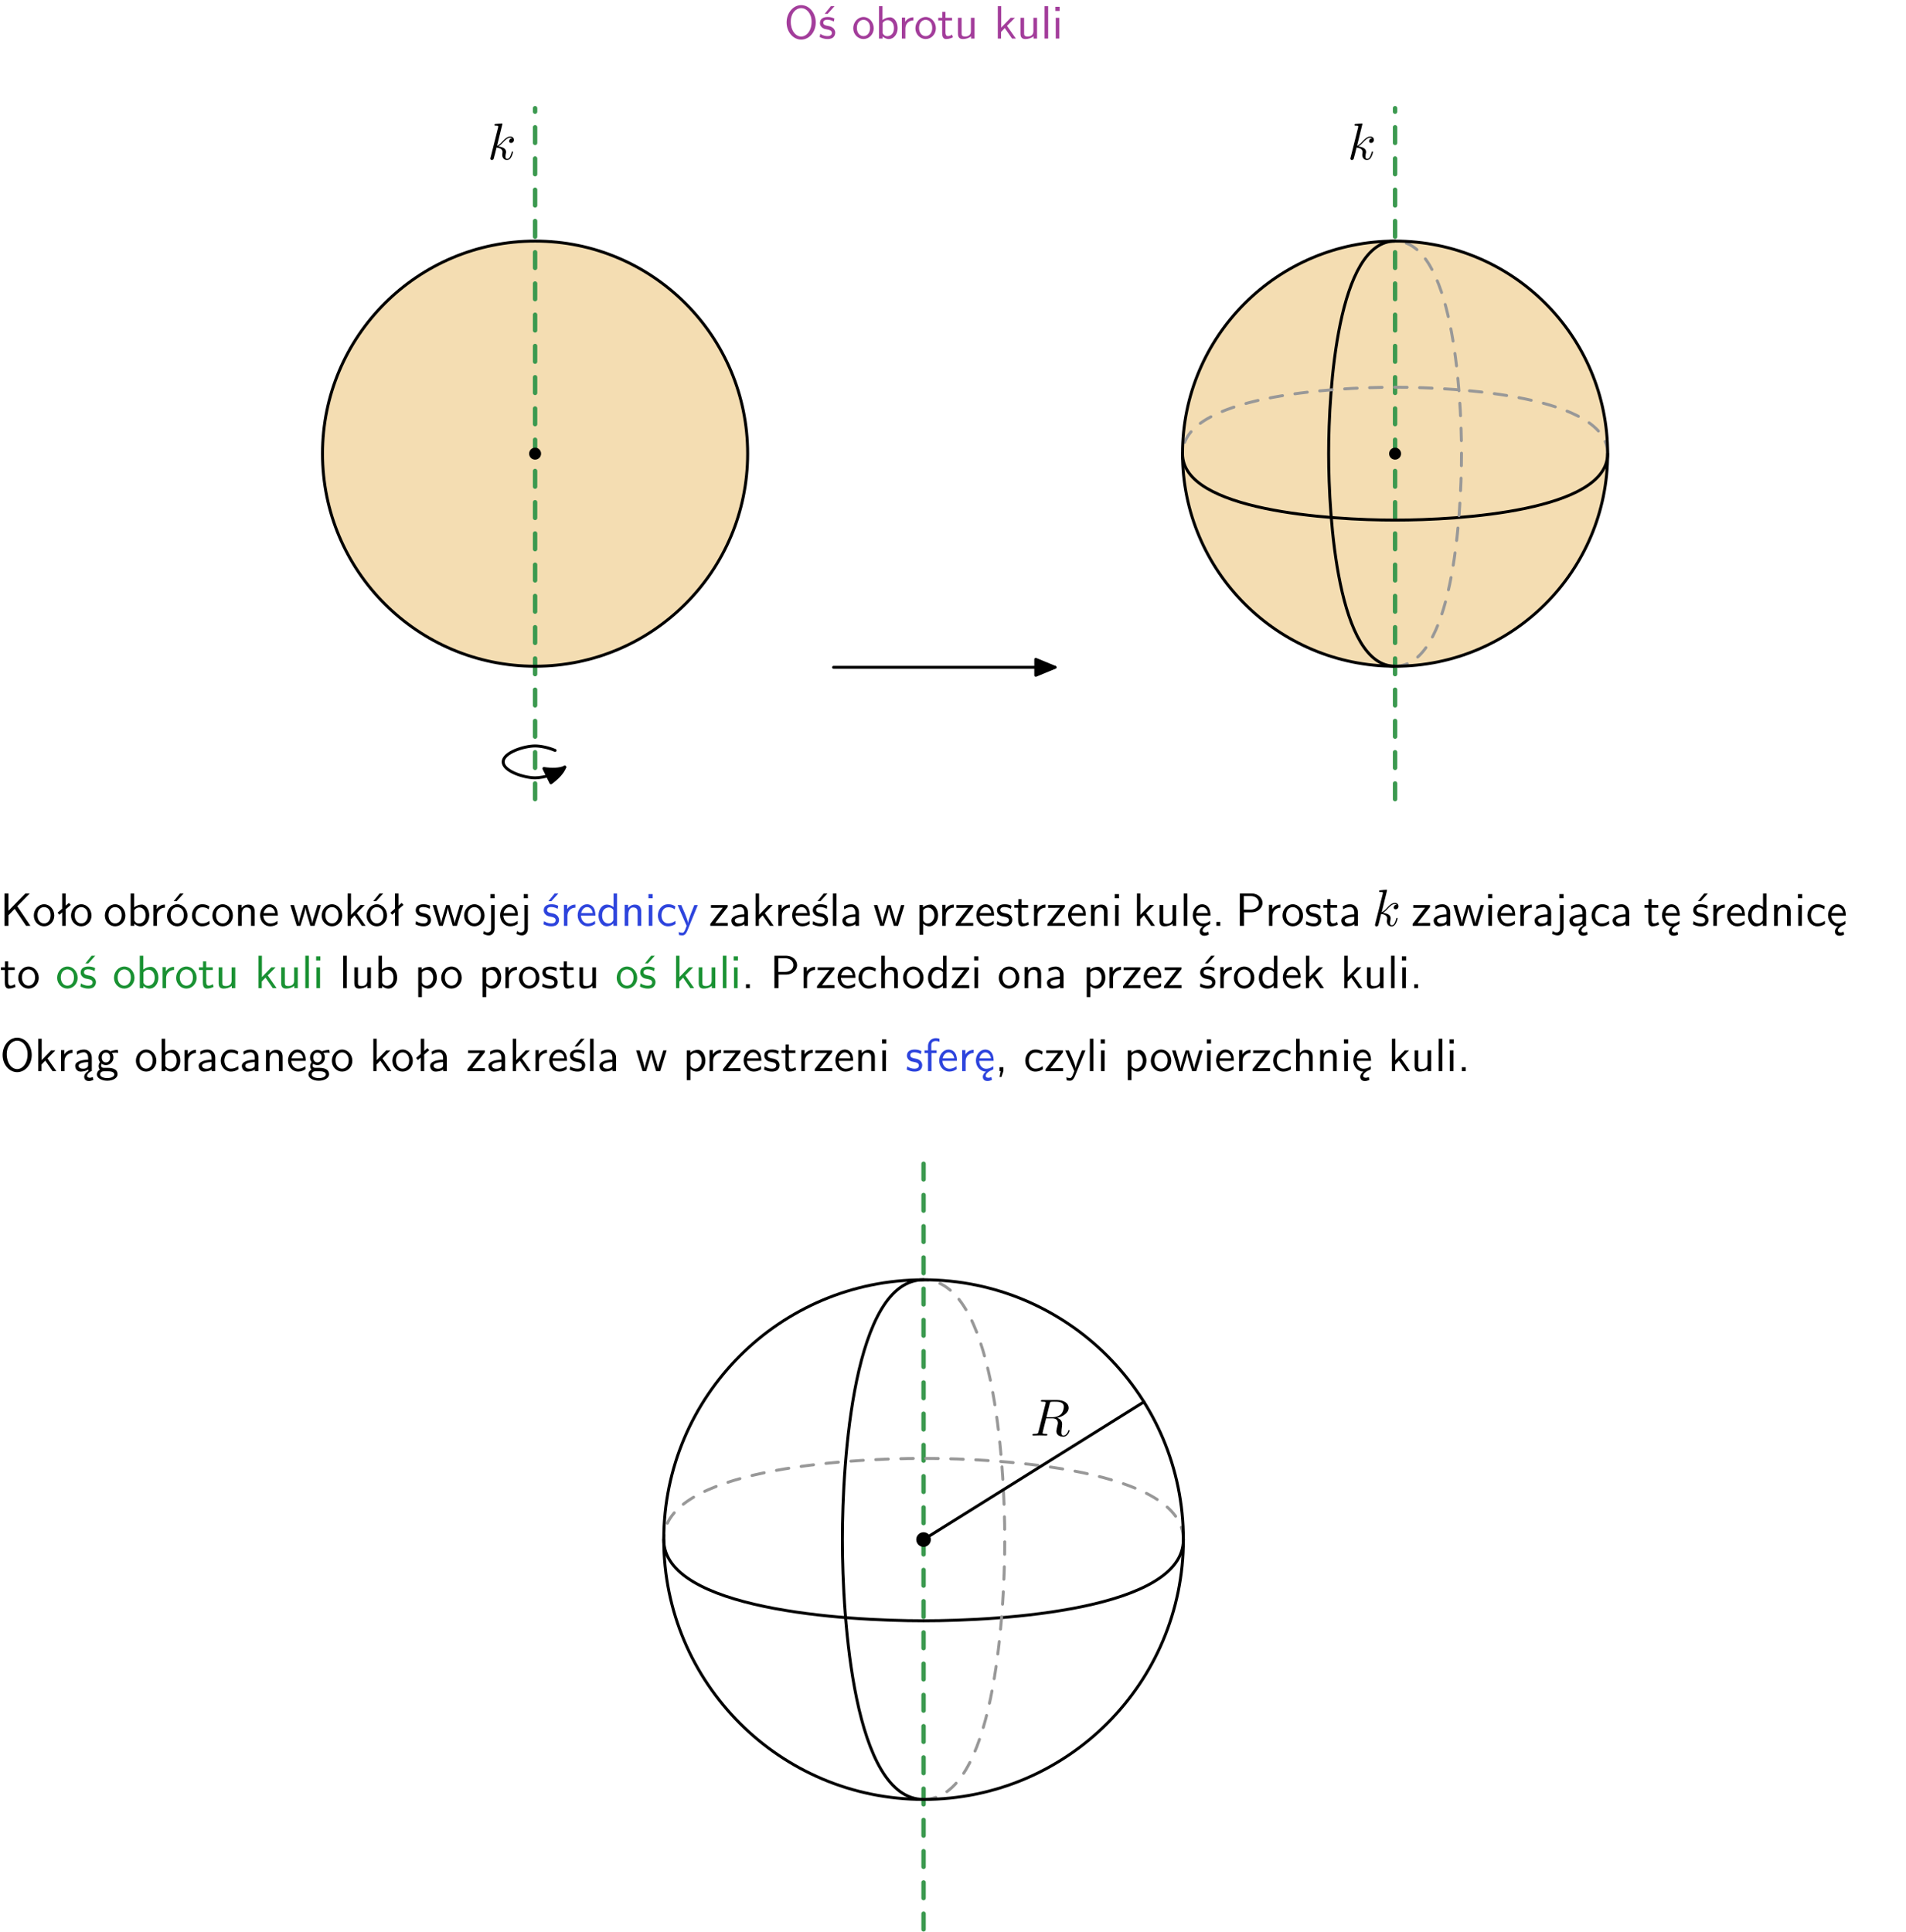 <?xml version="1.0" encoding="UTF-8"?>
<svg width="366pt" height="371pt" version="1.2" viewBox="0 0 366 371" xmlns="http://www.w3.org/2000/svg" xmlns:xlink="http://www.w3.org/1999/xlink">
 <defs>
  <symbol id="glyph0-1" overflow="visible">
   <path d="m6.094-3.094c0-1.891-1.297-3.328-2.797-3.328-1.516 0-2.797 1.469-2.797 3.328 0 1.906 1.328 3.297 2.797 3.297 1.5 0 2.797-1.406 2.797-3.297zm-2.797 2.703c-1.047 0-2-1.109-2-2.844 0-1.641 0.984-2.609 2-2.609 1.031 0 2 1.016 2 2.609 0 1.75-0.969 2.844-2 2.844z"/>
  </symbol>
  <symbol id="glyph0-2" overflow="visible">
   <path d="m3.078-3.844c-0.469-0.219-0.828-0.297-1.297-0.297-0.219 0-1.484 0-1.484 1.188 0 0.438 0.266 0.719 0.484 0.891 0.281 0.203 0.469 0.234 0.969 0.328 0.328 0.062 0.844 0.172 0.844 0.656 0 0.609-0.703 0.609-0.844 0.609-0.734 0-1.234-0.328-1.391-0.438l-0.109 0.609c0.281 0.141 0.781 0.391 1.516 0.391 0.156 0 0.641 0 1.031-0.281 0.281-0.219 0.438-0.578 0.438-0.953 0-0.5-0.344-0.812-0.359-0.828-0.344-0.312-0.594-0.375-1.031-0.453-0.5-0.094-0.906-0.188-0.906-0.625 0-0.562 0.641-0.562 0.75-0.562 0.297 0 0.766 0.047 1.281 0.344zm0.031-2.375h-0.703l-1.203 1.484h0.562z"/>
  </symbol>
  <symbol id="glyph0-3" overflow="visible">
   <path d="m4.203-1.969c0-1.203-0.891-2.172-1.953-2.172-1.109 0-1.984 1-1.984 2.172s0.922 2.062 1.969 2.062c1.078 0 1.969-0.906 1.969-2.062zm-1.969 1.5c-0.625 0-1.266-0.516-1.266-1.594s0.688-1.531 1.266-1.531c0.625 0 1.266 0.469 1.266 1.531s-0.609 1.594-1.266 1.594z"/>
  </symbol>
  <symbol id="glyph0-4" overflow="visible">
   <path d="m1.406-6.219h-0.672v6.219h0.703v-0.406c0.219 0.188 0.594 0.5 1.203 0.5 0.891 0 1.672-0.891 1.672-2.094 0-1.109-0.625-2.078-1.453-2.078-0.359 0-0.906 0.094-1.453 0.531zm0.031 3.219c0.141-0.219 0.469-0.531 0.953-0.531 0.531 0 1.219 0.391 1.219 1.531 0 1.172-0.75 1.547-1.297 1.547-0.359 0-0.656-0.156-0.875-0.562z"/>
  </symbol>
  <symbol id="glyph0-5" overflow="visible">
   <path d="m1.406-1.922c0-0.891 0.641-1.547 1.531-1.562v-0.594c-0.797 0-1.297 0.453-1.578 0.859v-0.812h-0.625v4.031h0.672z"/>
  </symbol>
  <symbol id="glyph0-6" overflow="visible">
   <path d="m1.562-3.469h1.266v-0.516h-1.266v-1.141h-0.609v1.141h-0.781v0.516h0.75v2.406c0 0.531 0.125 1.156 0.75 1.156s1.078-0.219 1.312-0.328l-0.156-0.531c-0.234 0.188-0.516 0.297-0.797 0.297-0.344 0-0.469-0.281-0.469-0.75z"/>
  </symbol>
  <symbol id="glyph0-7" overflow="visible">
   <path d="m3.906-3.984h-0.703v2.609c0 0.672-0.5 0.984-1.078 0.984-0.641 0-0.703-0.234-0.703-0.625v-2.969h-0.703v3c0 0.656 0.219 1.078 0.953 1.078 0.484 0 1.125-0.141 1.562-0.531v0.438h0.672z"/>
  </symbol>
  <symbol id="glyph0-8" overflow="visible">
   <path d="m2.516-2.438 1.516-1.547h-0.812l-1.812 1.875v-4.109h-0.656v6.219h0.625v-1.266l0.719-0.75 1.391 2.016h0.734z"/>
  </symbol>
  <symbol id="glyph0-9" overflow="visible">
   <path d="m1.406-6.219h-0.688v6.219h0.688z"/>
  </symbol>
  <symbol id="glyph0-10" overflow="visible">
   <path d="m1.469-6.094h-0.812v0.797h0.812zm-0.062 2.109h-0.688v3.984h0.688z"/>
  </symbol>
  <symbol id="glyph0-11" overflow="visible">
   <path d="m3.312-3.766 2.406-2.453h-0.844l-3.25 3.328v-3.328h-0.766v6.219h0.766v-2.031l1.188-1.234 2.203 3.266h0.828z"/>
  </symbol>
  <symbol id="glyph0-12" overflow="visible">
   <path d="m2.516-4.406-0.609 0.531v-2.344h-0.672v2.922l-0.891 0.766 0.344 0.406 0.547-0.469v2.594h0.672v-3.188l0.969-0.828z"/>
  </symbol>
  <symbol id="glyph0-13" overflow="visible">
   <path d="m4.203-1.969c0-1.203-0.891-2.172-1.953-2.172-1.109 0-1.984 1-1.984 2.172s0.922 2.062 1.969 2.062c1.078 0 1.969-0.906 1.969-2.062zm-1.969 1.5c-0.625 0-1.266-0.516-1.266-1.594s0.688-1.531 1.266-1.531c0.625 0 1.266 0.469 1.266 1.531s-0.609 1.594-1.266 1.594zm1.234-5.75h-0.703l-1.203 1.484h0.547z"/>
  </symbol>
  <symbol id="glyph0-14" overflow="visible">
   <path d="m3.672-3.75c-0.531-0.297-0.828-0.391-1.375-0.391-1.25 0-1.969 1.094-1.969 2.156 0 1.109 0.812 2.078 1.938 2.078 0.484 0 0.969-0.125 1.453-0.453l-0.047-0.594c-0.469 0.359-0.953 0.484-1.406 0.484-0.734 0-1.25-0.656-1.25-1.531 0-0.703 0.344-1.562 1.297-1.562 0.453 0 0.766 0.078 1.25 0.391z"/>
  </symbol>
  <symbol id="glyph0-15" overflow="visible">
   <path d="m3.906-2.672c0-0.594-0.141-1.406-1.234-1.406-0.812 0-1.25 0.609-1.297 0.672v-0.625h-0.656v4.031h0.703v-2.203c0-0.594 0.234-1.328 0.906-1.328 0.859 0 0.875 0.641 0.875 0.922v2.609h0.703z"/>
  </symbol>
  <symbol id="glyph0-16" overflow="visible">
   <path d="m3.719-1.969c0-0.297-0.016-0.969-0.359-1.516-0.375-0.547-0.922-0.656-1.25-0.656-0.984 0-1.797 0.953-1.797 2.109 0 1.188 0.859 2.125 1.938 2.125 0.562 0 1.078-0.203 1.422-0.469l-0.047-0.578c-0.562 0.469-1.156 0.5-1.359 0.5-0.719 0-1.297-0.625-1.328-1.516zm-2.734-0.484c0.141-0.688 0.625-1.141 1.125-1.141 0.469 0 0.969 0.312 1.094 1.141z"/>
  </symbol>
  <symbol id="glyph0-17" overflow="visible">
   <path d="m5.984-3.984h-0.641l-0.578 1.906c-0.109 0.312-0.375 1.203-0.422 1.594-0.031-0.281-0.266-1.078-0.422-1.594l-0.578-1.906h-0.625l-0.516 1.688c-0.094 0.312-0.406 1.344-0.438 1.797-0.047-0.422-0.344-1.438-0.484-1.938l-0.469-1.547h-0.688l1.234 3.984h0.703c0.047-0.141 0.359-1.141 0.562-1.844 0.125-0.422 0.375-1.297 0.391-1.641h0.016c0.016 0.25 0.172 0.875 0.281 1.266l0.656 2.219h0.797z"/>
  </symbol>
  <symbol id="glyph0-18" overflow="visible">
   <path d="m3.078-3.844c-0.469-0.219-0.828-0.297-1.297-0.297-0.219 0-1.484 0-1.484 1.188 0 0.438 0.266 0.719 0.484 0.891 0.281 0.203 0.469 0.234 0.969 0.328 0.328 0.062 0.844 0.172 0.844 0.656 0 0.609-0.703 0.609-0.844 0.609-0.734 0-1.234-0.328-1.391-0.438l-0.109 0.609c0.281 0.141 0.781 0.391 1.516 0.391 0.156 0 0.641 0 1.031-0.281 0.281-0.219 0.438-0.578 0.438-0.953 0-0.5-0.344-0.812-0.359-0.828-0.344-0.312-0.594-0.375-1.031-0.453-0.5-0.094-0.906-0.188-0.906-0.625 0-0.562 0.641-0.562 0.75-0.562 0.297 0 0.766 0.047 1.281 0.344z"/>
  </symbol>
  <symbol id="glyph0-19" overflow="visible">
   <path d="m1.656-6.094h-0.797v0.797h0.797zm-2.203 7.625c0.438 0.25 0.844 0.312 1.078 0.312 0.562 0 1.125-0.469 1.125-1.312v-4.516h-0.672v4.594c0 0.578-0.453 0.656-0.703 0.656-0.266 0-0.5-0.094-0.688-0.281z"/>
  </symbol>
  <symbol id="glyph0-20" overflow="visible">
   <path d="m3.891-6.219h-0.672v2.625c-0.469-0.391-0.969-0.484-1.312-0.484-0.891 0-1.578 0.938-1.578 2.094 0 1.172 0.688 2.078 1.531 2.078 0.297 0 0.828-0.078 1.328-0.562v0.469h0.703zm-0.703 4.969c0 0.125 0 0.297-0.297 0.547-0.203 0.188-0.422 0.25-0.656 0.25-0.562 0-1.219-0.422-1.219-1.531 0-1.188 0.781-1.547 1.312-1.547 0.391 0 0.672 0.203 0.859 0.484z"/>
  </symbol>
  <symbol id="glyph0-21" overflow="visible">
   <path d="m4-3.984h-0.672c-1.172 2.859-1.188 3.266-1.188 3.469h-0.016c-0.047-0.594-0.766-2.266-0.812-2.344l-0.484-1.125h-0.703l1.734 3.984c-0.094 0.281-0.281 0.719-0.312 0.812-0.234 0.516-0.391 0.516-0.516 0.516-0.141 0-0.438-0.031-0.703-0.141l0.062 0.578c0.188 0.047 0.438 0.078 0.641 0.078 0.312 0 0.641-0.109 1.016-1.031z"/>
  </symbol>
  <symbol id="glyph0-22" overflow="visible">
   <path d="m3.594-3.625v-0.359h-3.219v0.531h1.25c0.109 0 0.219-0.016 0.328-0.016h0.688l-2.391 3.094v0.375h3.359v-0.562h-1.328c-0.109 0-0.203 0.016-0.312 0.016h-0.766z"/>
  </symbol>
  <symbol id="glyph0-23" overflow="visible">
   <path d="m3.578-2.594c0-0.906-0.656-1.547-1.484-1.547-0.578 0-0.984 0.156-1.406 0.391l0.062 0.594c0.453-0.328 0.906-0.453 1.344-0.453 0.422 0 0.781 0.359 0.781 1.031v0.375c-1.344 0.031-2.484 0.406-2.484 1.188 0 0.391 0.25 1.109 1.031 1.109 0.125 0 0.969-0.016 1.484-0.422v0.328h0.672zm-0.703 1.406c0 0.172 0 0.391-0.297 0.562-0.266 0.172-0.609 0.172-0.703 0.172-0.438 0-0.828-0.203-0.828-0.578 0-0.625 1.453-0.688 1.828-0.703z"/>
  </symbol>
  <symbol id="glyph0-24" overflow="visible">
   <path d="m1.438-0.406c0.281 0.25 0.672 0.5 1.203 0.5 0.875 0 1.672-0.875 1.672-2.094 0-1.078-0.578-2.078-1.438-2.078-0.531 0-1.047 0.188-1.469 0.531v-0.438h-0.672v5.719h0.703zm0-2.578c0.219-0.312 0.562-0.516 0.953-0.516 0.672 0 1.219 0.672 1.219 1.5 0 0.922-0.641 1.547-1.312 1.547-0.344 0-0.594-0.172-0.766-0.422-0.094-0.125-0.094-0.141-0.094-0.312z"/>
  </symbol>
  <symbol id="glyph0-25" overflow="visible">
   <path d="m0.984-2.453c0.141-0.688 0.625-1.141 1.125-1.141 0.469 0 0.969 0.312 1.094 1.141zm1.219 3.391c0-0.406 0.391-0.734 0.797-0.969 0.266-0.078 0.484-0.203 0.672-0.344l-0.047-0.578c-0.562 0.469-1.156 0.5-1.359 0.5-0.719 0-1.297-0.625-1.328-1.516h2.781c0-0.297-0.016-0.969-0.359-1.516-0.375-0.547-0.922-0.656-1.25-0.656-0.984 0-1.797 0.953-1.797 2.109 0 1.188 0.859 2.125 1.938 2.125-0.359 0.25-0.641 0.656-0.609 1.047 0.016 0.391 0.281 0.766 0.891 0.766 0.297 0 0.516-0.062 0.875-0.234l-0.125-0.531c-0.203 0.094-0.406 0.141-0.594 0.141-0.25-0.031-0.469-0.078-0.484-0.344z"/>
  </symbol>
  <symbol id="glyph0-26" overflow="visible">
   <path d="m1.609-0.75h-0.734v0.75h0.734z"/>
  </symbol>
  <symbol id="glyph0-27" overflow="visible">
   <path d="m3.156-2.594c1.109 0 2.062-0.812 2.062-1.812 0-0.969-0.891-1.812-2.125-1.812h-2.234v6.219h0.797v-2.594zm-0.266-3.125c1 0 1.609 0.547 1.609 1.312 0 0.703-0.578 1.297-1.609 1.297h-1.266v-2.609z"/>
  </symbol>
  <symbol id="glyph0-28" overflow="visible">
   <path d="m2.875-1.188c0 0.172 0 0.391-0.297 0.562-0.266 0.172-0.609 0.172-0.703 0.172-0.438 0-0.828-0.203-0.828-0.578 0-0.625 1.453-0.688 1.828-0.703zm-0.188 2.125c0-0.406 0.375-0.703 0.797-0.938h0.094v-2.594c0-0.906-0.656-1.547-1.484-1.547-0.578 0-0.984 0.156-1.406 0.391l0.062 0.594c0.453-0.328 0.906-0.453 1.344-0.453 0.422 0 0.781 0.359 0.781 1.031v0.375c-1.344 0.031-2.484 0.406-2.484 1.188 0 0.391 0.25 1.109 1.031 1.109 0.125 0 0.969-0.016 1.484-0.422v0.328c-0.453 0.25-0.812 0.688-0.781 1.141 0.016 0.391 0.281 0.766 0.891 0.766 0.297 0 0.516-0.062 0.875-0.234l-0.125-0.531c-0.203 0.094-0.406 0.141-0.594 0.141-0.25-0.031-0.469-0.078-0.484-0.344z"/>
  </symbol>
  <symbol id="glyph0-29" overflow="visible">
   <path d="m3.906-2.672c0-0.594-0.141-1.406-1.234-1.406-0.562 0-0.984 0.281-1.266 0.641v-2.781h-0.688v6.219h0.703v-2.203c0-0.594 0.234-1.328 0.906-1.328 0.859 0 0.875 0.641 0.875 0.922v2.609h0.703z"/>
  </symbol>
  <symbol id="glyph0-30" overflow="visible">
   <path d="m3.156-3.5c0.203 0 0.453-0.047 0.672-0.047 0.156 0 0.5 0.031 0.516 0.031l-0.094-0.562c-0.625 0-1.141 0.172-1.422 0.281-0.188-0.156-0.484-0.281-0.844-0.281-0.781 0-1.422 0.641-1.422 1.453 0 0.344 0.109 0.656 0.297 0.891-0.266 0.375-0.266 0.719-0.266 0.766 0 0.234 0.078 0.5 0.234 0.688-0.469 0.266-0.578 0.688-0.578 0.922 0 0.672 0.891 1.203 1.984 1.203 1.109 0 1.984-0.531 1.984-1.219 0-1.25-1.5-1.25-1.844-1.25h-0.781c-0.125 0-0.531 0-0.531-0.469 0-0.094 0.047-0.25 0.109-0.328 0.188 0.141 0.484 0.266 0.812 0.266 0.812 0 1.438-0.672 1.438-1.469 0-0.422-0.203-0.75-0.297-0.891zm-1.172 1.828c-0.328 0-0.797-0.203-0.797-0.953 0-0.734 0.469-0.938 0.797-0.938 0.391 0 0.812 0.25 0.812 0.938 0 0.703-0.422 0.953-0.812 0.953zm0.406 1.703c0.188 0 1.203 0 1.203 0.609 0 0.406-0.609 0.703-1.344 0.703s-1.375-0.281-1.375-0.703c0-0.031 0-0.609 0.703-0.609z"/>
  </symbol>
  <symbol id="glyph0-31" overflow="visible">
   <path d="m1.578-3.469h0.984v-0.516h-1.016v-1.062c0-0.672 0.609-0.734 0.844-0.734 0.172 0 0.422 0.016 0.719 0.156v-0.594c-0.109-0.031-0.391-0.109-0.719-0.109-0.844 0-1.484 0.641-1.484 1.531v0.812h-0.672v0.516h0.672v3.469h0.672z"/>
  </symbol>
  <symbol id="glyph0-32" overflow="visible">
   <path d="m1.609-0.016v-0.734h-0.734v0.75h0.219l-0.219 1.125h0.359z"/>
  </symbol>
  <symbol id="glyph1-1" overflow="visible">
   <path d="m2.859-6.812s0-0.109-0.125-0.109c-0.234 0-0.953 0.078-1.219 0.109-0.078 0-0.188 0.016-0.188 0.188 0 0.125 0.094 0.125 0.234 0.125 0.484 0 0.5 0.062 0.5 0.172l-0.031 0.203-1.438 5.734c-0.047 0.141-0.047 0.156-0.047 0.219 0 0.234 0.203 0.281 0.297 0.281 0.125 0 0.266-0.094 0.328-0.203 0.047-0.094 0.5-1.938 0.562-2.188 0.344 0.031 1.156 0.188 1.156 0.844 0 0.078 0 0.109-0.031 0.219-0.016 0.109-0.031 0.234-0.031 0.344 0 0.578 0.391 0.984 0.906 0.984 0.297 0 0.578-0.156 0.797-0.531 0.25-0.438 0.359-0.984 0.359-1 0-0.109-0.094-0.109-0.125-0.109-0.094 0-0.109 0.047-0.141 0.188-0.203 0.719-0.422 1.234-0.859 1.234-0.203 0-0.328-0.109-0.328-0.469 0-0.172 0.047-0.406 0.078-0.562 0.047-0.172 0.047-0.203 0.047-0.312 0-0.641-0.625-0.922-1.484-1.047 0.312-0.172 0.641-0.484 0.859-0.734 0.484-0.531 0.938-0.953 1.422-0.953 0.062 0 0.078 0 0.094 0.016 0.125 0.016 0.125 0.016 0.219 0.078 0.016 0 0.016 0.016 0.031 0.031-0.469 0.031-0.562 0.422-0.562 0.547 0 0.156 0.109 0.344 0.375 0.344s0.547-0.219 0.547-0.609c0-0.297-0.234-0.625-0.672-0.625-0.281 0-0.734 0.078-1.453 0.875-0.344 0.375-0.734 0.781-1.109 0.922z"/>
  </symbol>
  <symbol id="glyph1-2" overflow="visible">
   <path d="m3.734-6.125c0.062-0.234 0.094-0.328 0.281-0.359 0.094-0.016 0.406-0.016 0.609-0.016 0.703 0 1.812 0 1.812 0.984 0 0.344-0.156 1.031-0.547 1.422-0.266 0.25-0.781 0.578-1.688 0.578h-1.109zm1.438 2.734c1.016-0.219 2.188-0.922 2.188-1.922 0-0.859-0.891-1.5-2.203-1.5h-2.828c-0.203 0-0.297 0-0.297 0.203 0 0.109 0.094 0.109 0.281 0.109 0.016 0 0.203 0 0.375 0.016 0.188 0.031 0.266 0.031 0.266 0.172 0 0.031 0 0.062-0.031 0.188l-1.344 5.344c-0.094 0.391-0.109 0.469-0.906 0.469-0.172 0-0.266 0-0.266 0.203 0 0.109 0.125 0.109 0.141 0.109 0.281 0 0.984-0.031 1.25-0.031 0.281 0 1 0.031 1.281 0.031 0.078 0 0.188 0 0.188-0.203 0-0.109-0.078-0.109-0.281-0.109-0.359 0-0.641 0-0.641-0.172 0-0.062 0.016-0.109 0.031-0.172l0.656-2.641h1.188c0.906 0 1.078 0.562 1.078 0.906 0 0.141-0.078 0.453-0.141 0.688-0.062 0.281-0.156 0.641-0.156 0.844 0 1.078 1.203 1.078 1.328 1.078 0.844 0 1.203-1 1.203-1.141 0-0.125-0.109-0.125-0.125-0.125-0.094 0-0.109 0.062-0.125 0.141-0.25 0.734-0.688 0.906-0.906 0.906-0.328 0-0.406-0.219-0.406-0.609 0-0.312 0.062-0.812 0.109-1.141 0.016-0.141 0.031-0.328 0.031-0.469 0-0.766-0.672-1.078-0.938-1.172z"/>
  </symbol>
  <clipPath id="clip1">
   <path d="m0 1h365.67v1h-365.67z"/>
  </clipPath>
 </defs>
 <g id="surface1">
  <g fill="#a33d9b">
   <use x="150.55" y="7.404" xlink:href="#glyph0-1"/>
   <use x="157.15" y="7.404" xlink:href="#glyph0-2"/>
   <use x="163.573" y="7.404" xlink:href="#glyph0-3"/>
   <use x="168.056" y="7.404" xlink:href="#glyph0-4"/>
   <use x="172.447" y="7.404" xlink:href="#glyph0-5"/>
   <use x="175.511" y="7.404" xlink:href="#glyph0-3"/>
   <use x="179.994" y="7.404" xlink:href="#glyph0-6"/>
   <use x="183.232" y="7.404" xlink:href="#glyph0-7"/>
   <use x="190.85" y="7.404" xlink:href="#glyph0-8"/>
   <use x="195.234" y="7.404" xlink:href="#glyph0-7"/>
   <use x="199.867" y="7.404" xlink:href="#glyph0-9"/>
   <use x="202.009" y="7.404" xlink:href="#glyph0-10"/>
  </g>
  <path d="m143.57 87.109c0-22.543-18.273-40.816-40.816-40.816s-40.82 18.273-40.82 40.816 18.277 40.82 40.82 40.82 40.816-18.277 40.816-40.82z" fill="#f4ddb2"/>
  <path transform="matrix(1 0 0 -1 102.75 87.111)" d="m9.8e-4 -66.331v132.66" fill="none" stroke="#3b994f" stroke-dasharray="3,3" stroke-linecap="round" stroke-linejoin="round" stroke-miterlimit="10" stroke-width=".85"/>
  <path transform="matrix(1 0 0 -1 102.75 87.111)" d="m40.817 0.001c0 22.543-18.273 40.816-40.816 40.816s-40.82-18.273-40.82-40.816 18.277-40.82 40.82-40.82 40.816 18.277 40.816 40.82zm0 0" fill="none" stroke="#000" stroke-linecap="round" stroke-linejoin="round" stroke-miterlimit="10" stroke-width=".567"/>
  <path d="m103.9 87.109c0-0.633-0.516-1.148-1.148-1.148-0.637 0-1.148 0.516-1.148 1.148 0 0.637 0.512 1.148 1.148 1.148 0.633 0 1.148-0.512 1.148-1.148z"/>
  <path transform="matrix(1 0 0 -1 102.75 87.111)" d="m3.845-56.983c-1.266 0.543-2.797 0.859-3.844 0.859-2.094 0-6.125-1.266-6.125-3.062 0-1.801 4.031-3.062 6.125-3.062 1.676 0 4.586 0.809 5.688 2.055" fill="none" stroke="#000" stroke-linecap="round" stroke-linejoin="round" stroke-miterlimit="10" stroke-width=".567"/>
  <path transform="matrix(1 0 0 -1 102.75 87.111)" d="m3.048-63.202c1.168 0.852 2.289 1.988 2.641 3.008-0.969-0.473-2.566-0.484-3.992-0.262zm0 0" stroke="#000" stroke-linecap="round" stroke-linejoin="round" stroke-miterlimit="10" stroke-width=".567"/>
  <g>
   <use x="93.621" y="30.618" xlink:href="#glyph1-1"/>
  </g>
  <path transform="matrix(1 0 0 -1 160.07 128.14)" d="m-2.4125e-4 0.001h42.52" fill="none" stroke="#000" stroke-linecap="round" stroke-linejoin="round" stroke-miterlimit="10" stroke-width=".567"/>
  <path transform="matrix(1 0 0 -1 160.07 128.14)" d="m38.824-1.53 3.695 1.531-3.695 1.531zm0 0" stroke="#000" stroke-linecap="round" stroke-linejoin="round" stroke-miterlimit="10" stroke-width=".567"/>
  <path d="m308.71 87.109c0-22.543-18.273-40.816-40.816-40.816s-40.82 18.273-40.82 40.816 18.277 40.82 40.82 40.82 40.816-18.277 40.816-40.82z" fill="#f4ddb2"/>
  <path transform="matrix(1 0 0 -1 267.89 87.111)" d="m6.05e-4 -66.331v132.66" fill="none" stroke="#3b994f" stroke-dasharray="3,3" stroke-linecap="round" stroke-linejoin="round" stroke-miterlimit="10" stroke-width=".85"/>
  <path transform="matrix(1 0 0 -1 267.89 87.111)" d="m6.05e-4 40.818c-11 0-12.758-28.508-12.758-40.816 0-12.312 1.758-40.82 12.758-40.82" fill="none" stroke="#000" stroke-linecap="round" stroke-linejoin="round" stroke-miterlimit="10" stroke-width=".567"/>
  <path transform="matrix(1 0 0 -1 267.89 87.111)" d="m-40.82 0.001c0-11 28.508-12.758 40.82-12.758s40.816 1.758 40.816 12.758" fill="none" stroke="#000" stroke-linecap="round" stroke-linejoin="round" stroke-miterlimit="10" stroke-width=".567"/>
  <path transform="matrix(1 0 0 -1 267.89 87.111)" d="m6.05e-4 -40.819c11 0 12.754 28.508 12.754 40.82 0 12.309-1.754 40.816-12.754 40.816" fill="none" stroke="#989898" stroke-dasharray="2.4,2.4" stroke-linecap="round" stroke-linejoin="round" stroke-miterlimit="10" stroke-width=".567"/>
  <path transform="matrix(1 0 0 -1 267.89 87.111)" d="m40.817 0.001c0 11-28.504 12.754-40.816 12.754s-40.82-1.754-40.82-12.754" fill="none" stroke="#989898" stroke-dasharray="2.4,2.4" stroke-linecap="round" stroke-linejoin="round" stroke-miterlimit="10" stroke-width=".567"/>
  <path transform="matrix(1 0 0 -1 267.89 87.111)" d="m40.817 0.001c0 22.543-18.273 40.816-40.816 40.816s-40.82-18.273-40.82-40.816 18.277-40.82 40.82-40.82 40.816 18.277 40.816 40.82zm0 0" fill="none" stroke="#000" stroke-linecap="round" stroke-linejoin="round" stroke-miterlimit="10" stroke-width=".567"/>
  <path d="m269.04 87.109c0-0.633-0.516-1.148-1.148-1.148s-1.148 0.516-1.148 1.148c0 0.637 0.516 1.148 1.148 1.148s1.148-0.512 1.148-1.148z"/>
  <g>
   <use x="258.762" y="30.618" xlink:href="#glyph1-1"/>
   <use y="177.776" xlink:href="#glyph0-11"/>
   <use x="6.226" y="177.776" xlink:href="#glyph0-3"/>
   <use x="10.709" y="177.776" xlink:href="#glyph0-12"/>
   <use x="13.367" y="177.776" xlink:href="#glyph0-3"/>
   <use x="19.868" y="177.776" xlink:href="#glyph0-3"/>
   <use x="24.351" y="177.776" xlink:href="#glyph0-4"/>
   <use x="28.733" y="177.776" xlink:href="#glyph0-5"/>
   <use x="31.797" y="177.776" xlink:href="#glyph0-13"/>
   <use x="36.531" y="177.776" xlink:href="#glyph0-14"/>
   <use x="40.516" y="177.776" xlink:href="#glyph0-3"/>
   <use x="44.999" y="177.776" xlink:href="#glyph0-15"/>
   <use x="49.632" y="177.776" xlink:href="#glyph0-16"/>
   <use x="55.634" y="177.776" xlink:href="#glyph0-17"/>
   <use x="61.51" y="177.776" xlink:href="#glyph0-3"/>
   <use x="65.993" y="177.776" xlink:href="#glyph0-8"/>
   <use x="70.125" y="177.776" xlink:href="#glyph0-13"/>
   <use x="74.609" y="177.776" xlink:href="#glyph0-12"/>
   <use x="79.535" y="177.776" xlink:href="#glyph0-18"/>
   <use x="82.971" y="177.776" xlink:href="#glyph0-17"/>
   <use x="88.847" y="177.776" xlink:href="#glyph0-3"/>
   <use x="93.33" y="177.776" xlink:href="#glyph0-19"/>
   <use x="95.722" y="177.776" xlink:href="#glyph0-16"/>
   <use x="99.706" y="177.776" xlink:href="#glyph0-19"/>
  </g>
  <g fill="#2d44dd">
   <use x="104.115" y="177.776" xlink:href="#glyph0-2"/>
   <use x="107.552" y="177.776" xlink:href="#glyph0-5"/>
   <use x="110.616" y="177.776" xlink:href="#glyph0-16"/>
   <use x="114.6" y="177.776" xlink:href="#glyph0-20"/>
   <use x="119.233" y="177.776" xlink:href="#glyph0-15"/>
   <use x="123.866" y="177.776" xlink:href="#glyph0-10"/>
   <use x="126.008" y="177.776" xlink:href="#glyph0-14"/>
   <use x="129.993" y="177.776" xlink:href="#glyph0-21"/>
  </g>
  <g>
   <use x="136.145" y="177.776" xlink:href="#glyph0-22"/>
   <use x="140.043" y="177.776" xlink:href="#glyph0-23"/>
   <use x="144.352" y="177.776" xlink:href="#glyph0-8"/>
   <use x="148.736" y="177.776" xlink:href="#glyph0-5"/>
   <use x="151.799" y="177.776" xlink:href="#glyph0-16"/>
   <use x="155.784" y="177.776" xlink:href="#glyph0-2"/>
   <use x="159.221" y="177.776" xlink:href="#glyph0-9"/>
   <use x="161.363" y="177.776" xlink:href="#glyph0-23"/>
   <use x="167.681" y="177.776" xlink:href="#glyph0-17"/>
   <use x="175.825" y="177.776" xlink:href="#glyph0-24"/>
   <use x="180.207" y="177.776" xlink:href="#glyph0-5"/>
   <use x="183.271" y="177.776" xlink:href="#glyph0-22"/>
   <use x="187.168" y="177.776" xlink:href="#glyph0-16"/>
   <use x="191.153" y="177.776" xlink:href="#glyph0-18"/>
   <use x="194.59" y="177.776" xlink:href="#glyph0-6"/>
   <use x="197.827" y="177.776" xlink:href="#glyph0-5"/>
   <use x="200.891" y="177.776" xlink:href="#glyph0-22"/>
   <use x="204.789" y="177.776" xlink:href="#glyph0-16"/>
   <use x="208.774" y="177.776" xlink:href="#glyph0-15"/>
   <use x="213.407" y="177.776" xlink:href="#glyph0-10"/>
   <use x="217.566" y="177.776" xlink:href="#glyph0-8"/>
   <use x="221.95" y="177.776" xlink:href="#glyph0-7"/>
   <use x="226.583" y="177.776" xlink:href="#glyph0-9"/>
   <use x="228.725" y="177.776" xlink:href="#glyph0-25"/>
   <use x="232.709" y="177.776" xlink:href="#glyph0-26"/>
   <use x="237.218" y="177.776" xlink:href="#glyph0-27"/>
   <use x="242.946" y="177.776" xlink:href="#glyph0-5"/>
   <use x="246.01" y="177.776" xlink:href="#glyph0-3"/>
   <use x="250.493" y="177.776" xlink:href="#glyph0-18"/>
   <use x="253.93" y="177.776" xlink:href="#glyph0-6"/>
   <use x="257.168" y="177.776" xlink:href="#glyph0-23"/>
   <use x="263.49" y="177.776" xlink:href="#glyph1-1"/>
   <use x="271.006" y="177.776" xlink:href="#glyph0-22"/>
   <use x="274.904" y="177.776" xlink:href="#glyph0-23"/>
   <use x="278.962" y="177.776" xlink:href="#glyph0-17"/>
   <use x="285.089" y="177.776" xlink:href="#glyph0-10"/>
   <use x="287.231" y="177.776" xlink:href="#glyph0-16"/>
   <use x="291.215" y="177.776" xlink:href="#glyph0-5"/>
   <use x="294.279" y="177.776" xlink:href="#glyph0-23"/>
   <use x="298.588" y="177.776" xlink:href="#glyph0-19"/>
   <use x="300.98" y="177.776" xlink:href="#glyph0-28"/>
   <use x="305.289" y="177.776" xlink:href="#glyph0-14"/>
   <use x="309.274" y="177.776" xlink:href="#glyph0-23"/>
   <use x="315.6" y="177.776" xlink:href="#glyph0-6"/>
   <use x="318.838" y="177.776" xlink:href="#glyph0-25"/>
   <use x="324.84" y="177.776" xlink:href="#glyph0-2"/>
   <use x="328.277" y="177.776" xlink:href="#glyph0-5"/>
   <use x="331.341" y="177.776" xlink:href="#glyph0-16"/>
   <use x="335.326" y="177.776" xlink:href="#glyph0-20"/>
   <use x="339.959" y="177.776" xlink:href="#glyph0-15"/>
   <use x="344.591" y="177.776" xlink:href="#glyph0-10"/>
   <use x="346.734" y="177.776" xlink:href="#glyph0-14"/>
   <use x="350.718" y="177.776" xlink:href="#glyph0-25"/>
   <use y="189.732" xlink:href="#glyph0-6"/>
   <use x="3.238" y="189.732" xlink:href="#glyph0-3"/>
  </g>
  <g fill="#199132">
   <use x="10.707" y="189.732" xlink:href="#glyph0-3"/>
   <use x="15.19" y="189.732" xlink:href="#glyph0-2"/>
   <use x="21.622" y="189.732" xlink:href="#glyph0-3"/>
   <use x="26.105" y="189.732" xlink:href="#glyph0-4"/>
   <use x="30.487" y="189.732" xlink:href="#glyph0-5"/>
   <use x="33.55" y="189.732" xlink:href="#glyph0-3"/>
   <use x="38.034" y="189.732" xlink:href="#glyph0-6"/>
   <use x="41.271" y="189.732" xlink:href="#glyph0-7"/>
   <use x="48.89" y="189.732" xlink:href="#glyph0-8"/>
   <use x="53.274" y="189.732" xlink:href="#glyph0-7"/>
   <use x="57.907" y="189.732" xlink:href="#glyph0-9"/>
   <use x="60.049" y="189.732" xlink:href="#glyph0-10"/>
  </g>
  <g>
   <use x="65.177" y="189.732" xlink:href="#glyph0-9"/>
   <use x="67.319" y="189.732" xlink:href="#glyph0-7"/>
   <use x="71.952" y="189.732" xlink:href="#glyph0-4"/>
   <use x="79.579" y="189.732" xlink:href="#glyph0-24"/>
   <use x="84.455" y="189.732" xlink:href="#glyph0-3"/>
   <use x="91.932" y="189.732" xlink:href="#glyph0-24"/>
   <use x="96.314" y="189.732" xlink:href="#glyph0-5"/>
   <use x="99.378" y="189.732" xlink:href="#glyph0-3"/>
   <use x="103.861" y="189.732" xlink:href="#glyph0-18"/>
   <use x="107.298" y="189.732" xlink:href="#glyph0-6"/>
   <use x="110.536" y="189.732" xlink:href="#glyph0-7"/>
  </g>
  <g fill="#199132">
   <use x="118.155" y="189.732" xlink:href="#glyph0-3"/>
   <use x="122.638" y="189.732" xlink:href="#glyph0-2"/>
   <use x="129.07" y="189.732" xlink:href="#glyph0-8"/>
   <use x="133.453" y="189.732" xlink:href="#glyph0-7"/>
   <use x="138.086" y="189.732" xlink:href="#glyph0-9"/>
   <use x="140.228" y="189.732" xlink:href="#glyph0-10"/>
  </g>
  <g>
   <use x="142.37" y="189.732" xlink:href="#glyph0-26"/>
   <use x="147.847" y="189.732" xlink:href="#glyph0-27"/>
   <use x="153.576" y="189.732" xlink:href="#glyph0-5"/>
   <use x="156.639" y="189.732" xlink:href="#glyph0-22"/>
   <use x="160.537" y="189.732" xlink:href="#glyph0-16"/>
   <use x="164.522" y="189.732" xlink:href="#glyph0-14"/>
   <use x="168.506" y="189.732" xlink:href="#glyph0-29"/>
   <use x="173.139" y="189.732" xlink:href="#glyph0-3"/>
   <use x="177.874" y="189.732" xlink:href="#glyph0-20"/>
   <use x="182.507" y="189.732" xlink:href="#glyph0-22"/>
   <use x="186.404" y="189.732" xlink:href="#glyph0-10"/>
   <use x="191.532" y="189.732" xlink:href="#glyph0-3"/>
   <use x="196.015" y="189.732" xlink:href="#glyph0-15"/>
   <use x="200.648" y="189.732" xlink:href="#glyph0-23"/>
   <use x="207.943" y="189.732" xlink:href="#glyph0-24"/>
   <use x="212.325" y="189.732" xlink:href="#glyph0-5"/>
   <use x="215.389" y="189.732" xlink:href="#glyph0-22"/>
   <use x="219.287" y="189.732" xlink:href="#glyph0-16"/>
   <use x="223.271" y="189.732" xlink:href="#glyph0-22"/>
   <use x="230.164" y="189.732" xlink:href="#glyph0-2"/>
   <use x="233.601" y="189.732" xlink:href="#glyph0-5"/>
   <use x="236.665" y="189.732" xlink:href="#glyph0-3"/>
   <use x="241.399" y="189.732" xlink:href="#glyph0-20"/>
   <use x="246.032" y="189.732" xlink:href="#glyph0-16"/>
   <use x="250.016" y="189.732" xlink:href="#glyph0-8"/>
   <use x="257.386" y="189.732" xlink:href="#glyph0-8"/>
   <use x="261.77" y="189.732" xlink:href="#glyph0-7"/>
   <use x="266.403" y="189.732" xlink:href="#glyph0-9"/>
   <use x="268.545" y="189.732" xlink:href="#glyph0-10"/>
   <use x="270.687" y="189.732" xlink:href="#glyph0-26"/>
   <use y="205.672" xlink:href="#glyph0-1"/>
   <use x="6.6" y="205.672" xlink:href="#glyph0-8"/>
   <use x="10.984" y="205.672" xlink:href="#glyph0-5"/>
   <use x="14.048" y="205.672" xlink:href="#glyph0-28"/>
   <use x="18.357" y="205.672" xlink:href="#glyph0-30"/>
   <use x="25.826" y="205.672" xlink:href="#glyph0-3"/>
   <use x="30.309" y="205.672" xlink:href="#glyph0-4"/>
   <use x="34.691" y="205.672" xlink:href="#glyph0-5"/>
   <use x="37.755" y="205.672" xlink:href="#glyph0-23"/>
   <use x="42.064" y="205.672" xlink:href="#glyph0-14"/>
   <use x="46.049" y="205.672" xlink:href="#glyph0-23"/>
   <use x="50.358" y="205.672" xlink:href="#glyph0-15"/>
   <use x="54.991" y="205.672" xlink:href="#glyph0-16"/>
   <use x="58.976" y="205.672" xlink:href="#glyph0-30"/>
   <use x="63.459" y="205.672" xlink:href="#glyph0-3"/>
   <use x="70.937" y="205.672" xlink:href="#glyph0-8"/>
   <use x="75.069" y="205.672" xlink:href="#glyph0-3"/>
   <use x="79.553" y="205.672" xlink:href="#glyph0-12"/>
   <use x="82.21" y="205.672" xlink:href="#glyph0-23"/>
   <use x="89.505" y="205.672" xlink:href="#glyph0-22"/>
   <use x="93.412" y="205.672" xlink:href="#glyph0-23"/>
   <use x="97.712" y="205.672" xlink:href="#glyph0-8"/>
   <use x="102.096" y="205.672" xlink:href="#glyph0-5"/>
   <use x="105.16" y="205.672" xlink:href="#glyph0-16"/>
   <use x="109.144" y="205.672" xlink:href="#glyph0-2"/>
   <use x="112.581" y="205.672" xlink:href="#glyph0-9"/>
   <use x="114.723" y="205.672" xlink:href="#glyph0-23"/>
   <use x="122.027" y="205.672" xlink:href="#glyph0-17"/>
   <use x="131.14" y="205.672" xlink:href="#glyph0-24"/>
   <use x="135.522" y="205.672" xlink:href="#glyph0-5"/>
   <use x="138.586" y="205.672" xlink:href="#glyph0-22"/>
   <use x="142.483" y="205.672" xlink:href="#glyph0-16"/>
   <use x="146.468" y="205.672" xlink:href="#glyph0-18"/>
   <use x="149.905" y="205.672" xlink:href="#glyph0-6"/>
   <use x="153.143" y="205.672" xlink:href="#glyph0-5"/>
   <use x="156.206" y="205.672" xlink:href="#glyph0-22"/>
   <use x="160.104" y="205.672" xlink:href="#glyph0-16"/>
   <use x="164.089" y="205.672" xlink:href="#glyph0-15"/>
   <use x="168.722" y="205.672" xlink:href="#glyph0-10"/>
  </g>
  <g fill="#2d44dd">
   <use x="173.858" y="205.672" xlink:href="#glyph0-18"/>
   <use x="177.295" y="205.672" xlink:href="#glyph0-31"/>
   <use x="180.035" y="205.672" xlink:href="#glyph0-16"/>
   <use x="184.02" y="205.672" xlink:href="#glyph0-5"/>
   <use x="187.084" y="205.672" xlink:href="#glyph0-25"/>
  </g>
  <g>
   <use x="191.069" y="205.672" xlink:href="#glyph0-32"/>
   <use x="196.545" y="205.672" xlink:href="#glyph0-14"/>
   <use x="200.53" y="205.672" xlink:href="#glyph0-22"/>
   <use x="204.428" y="205.672" xlink:href="#glyph0-21"/>
   <use x="208.562" y="205.672" xlink:href="#glyph0-9"/>
   <use x="210.704" y="205.672" xlink:href="#glyph0-10"/>
   <use x="215.832" y="205.672" xlink:href="#glyph0-24"/>
   <use x="220.716" y="205.672" xlink:href="#glyph0-3"/>
   <use x="224.948" y="205.672" xlink:href="#glyph0-17"/>
   <use x="231.075" y="205.672" xlink:href="#glyph0-10"/>
   <use x="233.217" y="205.672" xlink:href="#glyph0-16"/>
   <use x="237.202" y="205.672" xlink:href="#glyph0-5"/>
   <use x="240.265" y="205.672" xlink:href="#glyph0-22"/>
   <use x="244.163" y="205.672" xlink:href="#glyph0-14"/>
   <use x="248.157" y="205.672" xlink:href="#glyph0-29"/>
   <use x="252.781" y="205.672" xlink:href="#glyph0-15"/>
   <use x="257.414" y="205.672" xlink:href="#glyph0-10"/>
   <use x="259.556" y="205.672" xlink:href="#glyph0-25"/>
   <use x="266.535" y="205.672" xlink:href="#glyph0-8"/>
   <use x="270.919" y="205.672" xlink:href="#glyph0-7"/>
   <use x="275.552" y="205.672" xlink:href="#glyph0-9"/>
   <use x="277.694" y="205.672" xlink:href="#glyph0-10"/>
   <use x="279.836" y="205.672" xlink:href="#glyph0-26"/>
  </g>
  <path transform="matrix(1 0 0 -1 177.35 295.63)" d="m-0.002-74.834v149.67" fill="none" stroke="#3b994f" stroke-dasharray="3,3" stroke-linecap="round" stroke-linejoin="round" stroke-miterlimit="10" stroke-width=".85"/>
  <path transform="matrix(1 0 0 -1 177.35 295.63)" d="m-0.002 49.888c-13.441 0-15.59-34.84-15.59-49.887 0-15.051 2.148-49.891 15.59-49.891" fill="none" stroke="#000" stroke-linecap="round" stroke-linejoin="round" stroke-miterlimit="10" stroke-width=".567"/>
  <path transform="matrix(1 0 0 -1 177.35 295.63)" d="m-49.889 0.002c0-13.445 34.84-15.594 49.887-15.594 15.051 0 49.891 2.148 49.891 15.594" fill="none" stroke="#000" stroke-linecap="round" stroke-linejoin="round" stroke-miterlimit="10" stroke-width=".567"/>
  <path transform="matrix(1 0 0 -1 177.35 295.63)" d="m-0.002-49.889c13.445 0 15.594 34.84 15.594 49.891 0 15.047-2.148 49.887-15.594 49.887" fill="none" stroke="#989898" stroke-dasharray="2.4,2.4" stroke-linecap="round" stroke-linejoin="round" stroke-miterlimit="10" stroke-width=".567"/>
  <path transform="matrix(1 0 0 -1 177.35 295.63)" d="m49.889 0.002c0 13.441-34.84 15.59-49.891 15.59-15.047 0-49.887-2.148-49.887-15.59" fill="none" stroke="#989898" stroke-dasharray="2.4,2.4" stroke-linecap="round" stroke-linejoin="round" stroke-miterlimit="10" stroke-width=".567"/>
  <path transform="matrix(1 0 0 -1 177.35 295.63)" d="m49.889 0.002c0 27.551-22.336 49.887-49.891 49.887-27.551 0-49.887-22.336-49.887-49.887 0-27.555 22.336-49.891 49.887-49.891 27.555 0 49.891 22.336 49.891 49.891zm0 0" fill="none" stroke="#000" stroke-linecap="round" stroke-linejoin="round" stroke-miterlimit="10" stroke-width=".567"/>
  <path d="m178.75 295.62c0-0.773-0.629-1.402-1.406-1.402-0.773 0-1.402 0.629-1.402 1.402 0 0.777 0.629 1.406 1.402 1.406 0.777 0 1.406-0.629 1.406-1.406z"/>
  <path transform="matrix(1 0 0 -1 177.35 295.63)" d="m-0.002 0.002 42.312 26.438" fill="none" stroke="#000" stroke-linecap="round" stroke-linejoin="round" stroke-miterlimit="10" stroke-width=".567"/>
  <g>
   <use x="197.85" y="275.645" xlink:href="#glyph1-2"/>
  </g>
 </g>
</svg>
